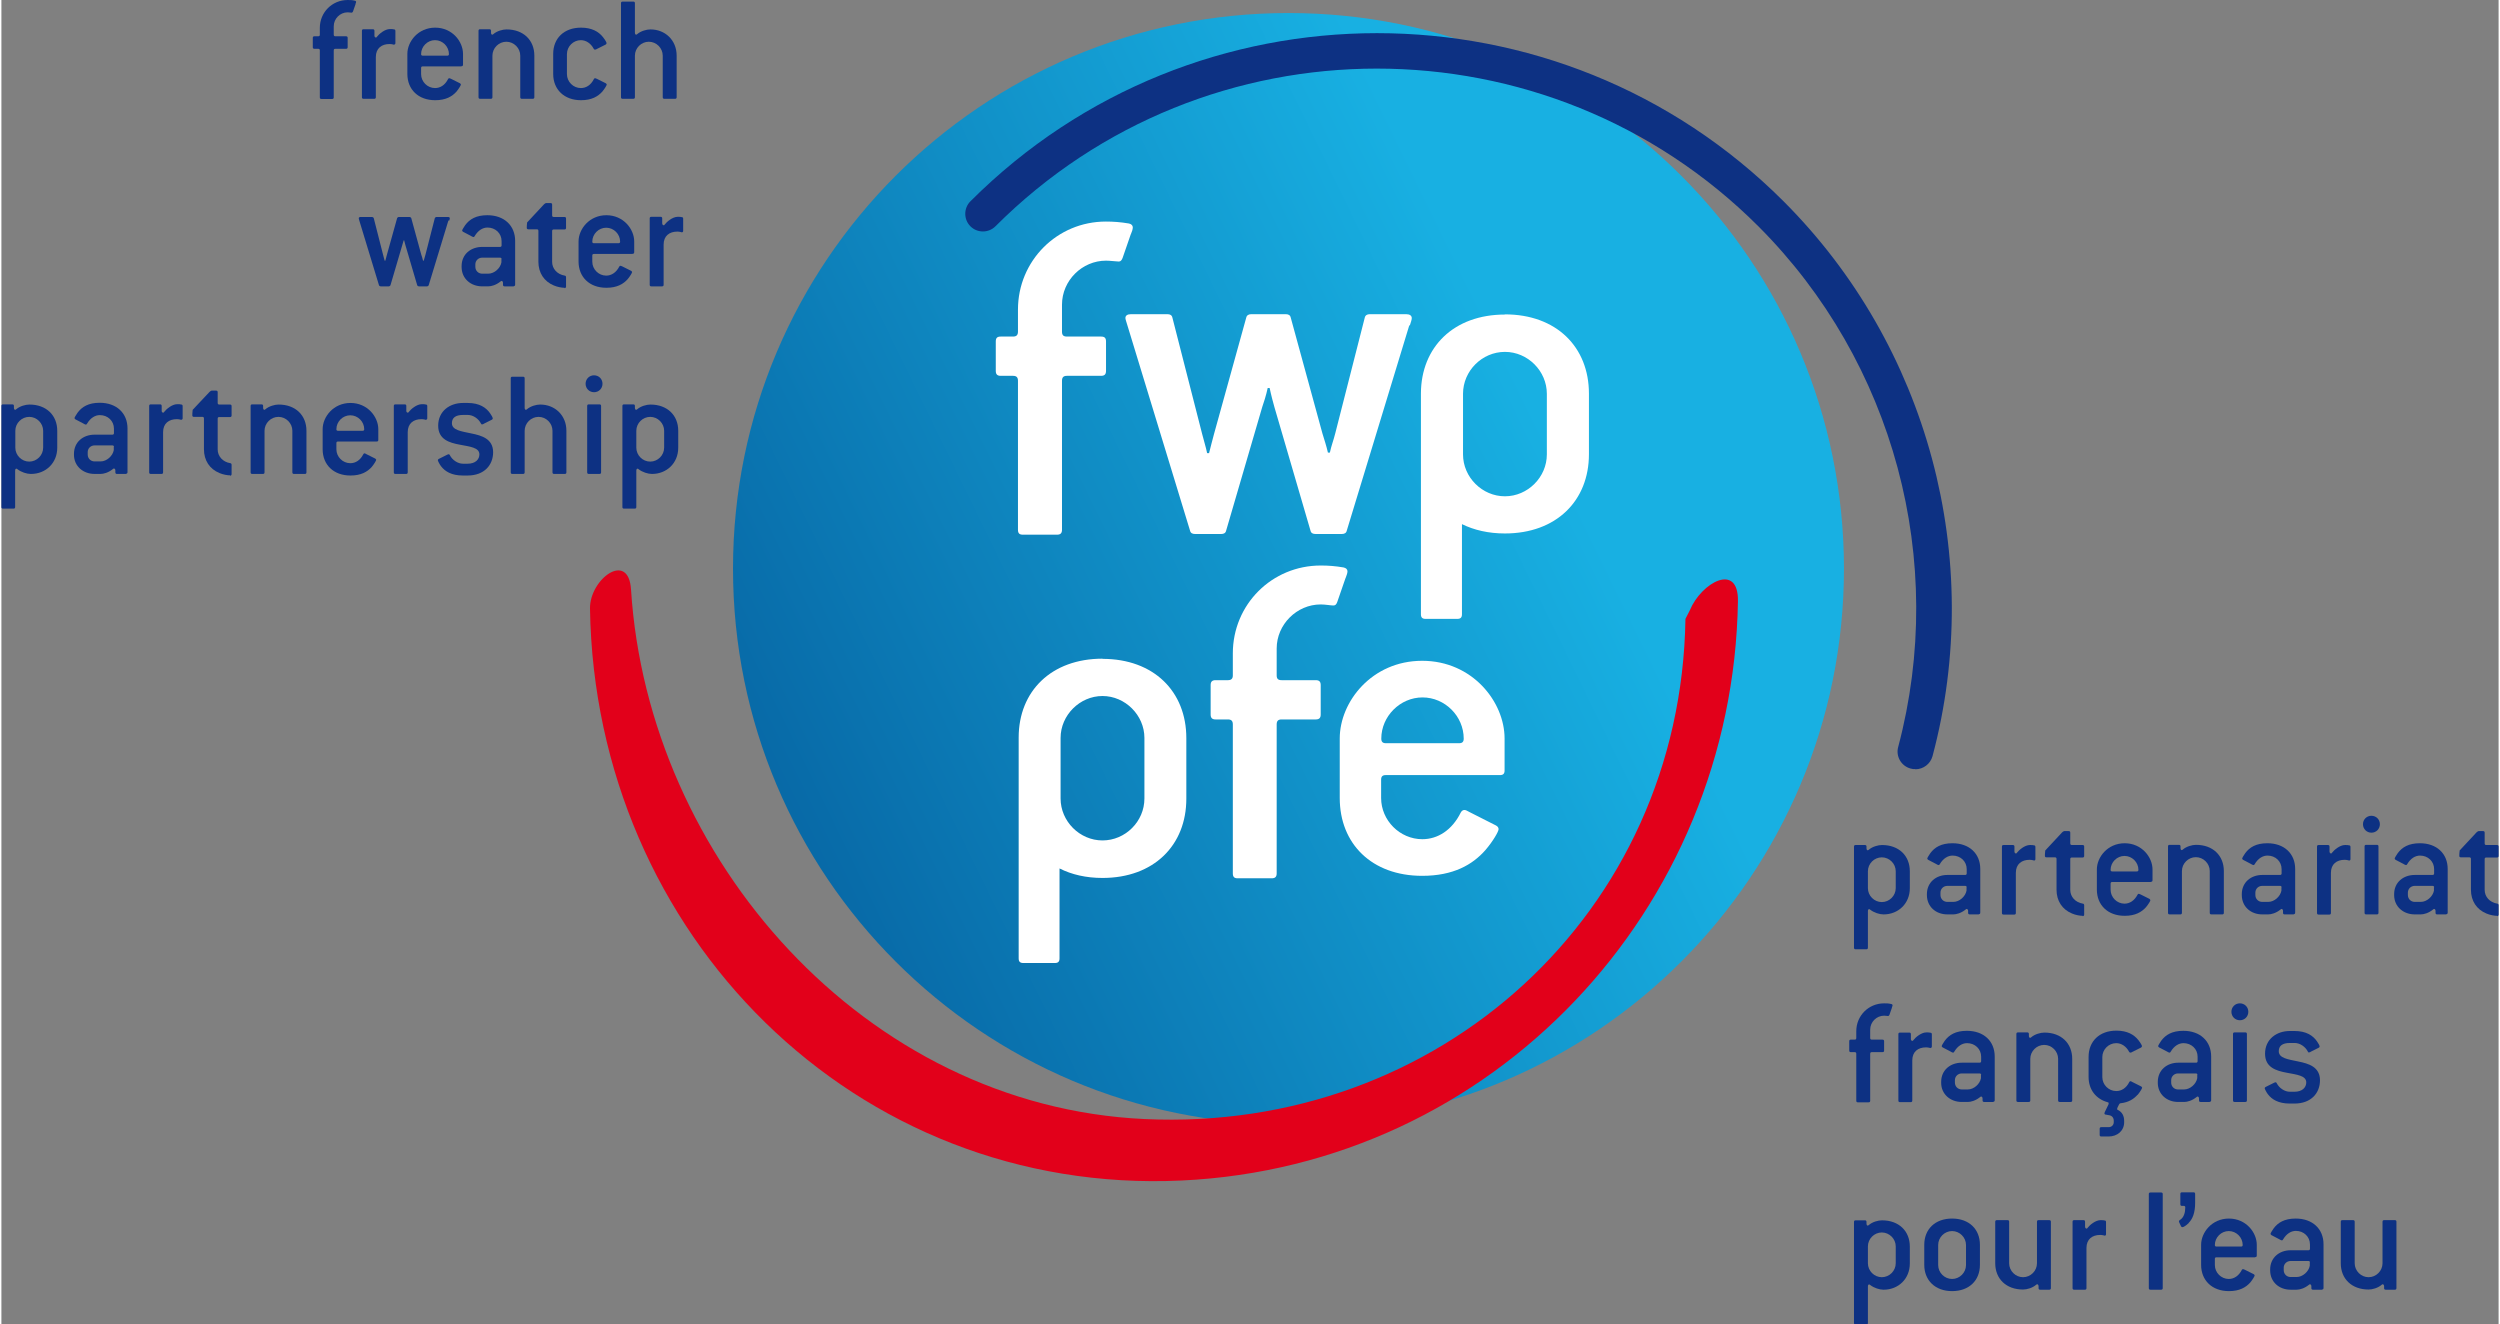 <svg xmlns="http://www.w3.org/2000/svg" xmlns:xlink="http://www.w3.org/1999/xlink" id="Calque_2" viewBox="0 0 141.79 75.2" width="840" height="445">
  <rect x="0" y="0" width="141.79" height="75.2" fill="#808080" stroke="none"/>
  <defs>
    <style>.cls-1{fill:#0d3183;}.cls-2{fill:url(#linear-gradient);}.cls-3{fill:#fff;}.cls-4{fill:#e2001a;}</style>
    <linearGradient id="linear-gradient" x1="87.9" y1="25.04" x2="24.21" y2="56.16" gradientUnits="userSpaceOnUse">
      <stop offset="0" stop-color="#18b0e2"/>
      <stop offset="1" stop-color="#00488b"/>
    </linearGradient>
  </defs>
  <g id="Layer_1">
    <path class="cls-2" d="M73.08.74c-17.42,0-31.54,14.12-31.54,31.55s14.12,31.55,31.54,31.55,31.54-14.12,31.54-31.55S90.5.74,73.08.74Z"/>
    <path class="cls-1" d="M106.86,51.92c-.22,0-.53-.1-.74-.26-.03-.02-.04-.04-.07-.04-.04,0-.07.04-.07.11v2.08c0,.06-.03.09-.09.09h-.61c-.06,0-.09-.03-.09-.09v-5.74c0-.06.03-.09.09-.09h.53c.06,0,.09.03.09.09v.1c0,.06.03.11.07.11.03,0,.04-.02.07-.04.2-.17.52-.26.74-.26.96,0,1.58.61,1.58,1.49v.96c0,.88-.66,1.49-1.49,1.49ZM107.56,49.47c0-.43-.36-.79-.79-.79s-.79.36-.79.79v.96c0,.43.36.79.79.79s.79-.36.79-.79v-.96Z"/>
    <path class="cls-1" d="M112.29,51.92h-.53c-.06,0-.09-.03-.09-.09v-.11c0-.06-.04-.11-.08-.11-.03,0-.04.02-.07.04-.25.2-.52.27-.69.27h-.34c-.65,0-1.16-.44-1.16-1.1v-.05c0-.67.52-1.09,1.16-1.09h1.01c.06,0,.09-.03.09-.09v-.24c0-.44-.35-.77-.8-.77-.26,0-.53.15-.73.49-.02.04-.04.05-.07.05s-.1-.04-.15-.07l-.44-.23s-.05-.04-.05-.07c0-.04.09-.18.17-.3.25-.34.62-.57,1.26-.57.96,0,1.58.59,1.58,1.46v2.48c0,.06-.03.09-.09.09ZM111.59,50.39c0-.06-.03-.09-.09-.09h-1.01c-.22,0-.39.17-.39.38v.14c0,.22.17.39.39.39h.34c.35,0,.69-.31.75-.64v-.19Z"/>
    <path class="cls-1" d="M115.41,48.86s-.12-.04-.25-.04c-.45,0-.78.24-.78.74v2.28c0,.06-.03.09-.09.09h-.61c-.06,0-.09-.03-.09-.09v-3.77c0-.06.03-.09.09-.09h.53c.06,0,.09.03.09.09v.28c0,.06.04.11.08.11.03,0,.04,0,.06-.04.12-.16.45-.44.74-.44.1,0,.18,0,.24.02.05,0,.07.04.07.09v.69c0,.05-.03.08-.07.08Z"/>
    <path class="cls-1" d="M118.17,52c-.14,0-.39-.04-.6-.13-.56-.23-.88-.72-.88-1.35v-1.75c0-.06-.03-.09-.09-.09h-.48c-.06,0-.09-.03-.09-.08,0-.04,0-.18.02-.31l.96-1.03s.08-.07.12-.07h.25c.06,0,.09.03.09.09v.61c0,.06.03.09.09.09h.61c.06,0,.09.03.09.09v.53c0,.06-.03.09-.09.09h-.61c-.06,0-.09.03-.09.09v1.75c0,.38.28.71.72.78.04,0,.07.04.07.09v.53c0,.06-.04.09-.09.09Z"/>
    <path class="cls-1" d="M122.04,50.08h-2.19c-.06,0-.09.03-.09.09v.35c0,.43.36.79.79.79.3,0,.57-.18.74-.51.02-.04.04-.05.07-.05s.05.02.11.04l.5.25s.05.05.05.07c0,.05-.11.23-.25.4-.25.28-.61.49-1.21.49-.96,0-1.58-.61-1.58-1.49v-1.14c0-.7.61-1.49,1.58-1.49s1.58.79,1.58,1.49v.61c0,.06-.03.09-.09.09ZM120.55,48.6c-.43,0-.79.36-.79.79,0,.06.03.09.09.09h1.4c.06,0,.09-.03.09-.09,0-.43-.36-.79-.79-.79Z"/>
    <path class="cls-1" d="M126.09,51.92h-.61c-.06,0-.09-.03-.09-.09v-2.37c0-.43-.36-.79-.79-.79s-.79.36-.79.79v2.37c0,.06-.03.09-.09.09h-.61c-.06,0-.09-.03-.09-.09v-3.77c0-.06.03-.09.09-.09h.53c.06,0,.09.03.09.09v.1c0,.06.03.11.07.11.03,0,.04-.02.07-.04.2-.17.52-.26.74-.26.96,0,1.58.61,1.58,1.49v2.37c0,.06-.03.09-.09.09Z"/>
    <path class="cls-1" d="M130.17,51.92h-.53c-.06,0-.09-.03-.09-.09v-.11c0-.06-.04-.11-.08-.11-.03,0-.04.02-.07.04-.25.2-.52.27-.69.27h-.34c-.65,0-1.16-.44-1.16-1.1v-.05c0-.67.52-1.09,1.16-1.09h1.01c.06,0,.09-.03.09-.09v-.24c0-.44-.35-.77-.8-.77-.26,0-.53.15-.73.49-.02.04-.04.05-.07.05s-.1-.04-.15-.07l-.44-.23s-.05-.04-.05-.07c0-.04.09-.18.17-.3.25-.34.62-.57,1.26-.57.96,0,1.58.59,1.58,1.46v2.48c0,.06-.03.09-.09.09ZM129.47,50.39c0-.06-.03-.09-.09-.09h-1.01c-.22,0-.39.17-.39.38v.14c0,.22.17.39.39.39h.34c.35,0,.69-.31.75-.64v-.19Z"/>
    <path class="cls-1" d="M133.3,48.86s-.12-.04-.25-.04c-.45,0-.78.24-.78.74v2.28c0,.06-.03.09-.09.09h-.61c-.06,0-.09-.03-.09-.09v-3.77c0-.06.03-.09.09-.09h.53c.06,0,.09.03.09.09v.28c0,.06.04.11.08.11.03,0,.04,0,.06-.04.12-.16.45-.44.74-.44.1,0,.18,0,.24.02.05,0,.07.04.07.09v.69c0,.05-.03.08-.07.08Z"/>
    <path class="cls-1" d="M134.57,47.28c-.27,0-.48-.21-.48-.48s.21-.48.48-.48.48.21.48.48-.21.48-.48.48ZM134.88,51.92h-.61c-.06,0-.09-.03-.09-.09v-3.77c0-.06.03-.09.09-.09h.61c.06,0,.09.03.09.09v3.77c0,.06-.03.09-.09.09Z"/>
    <path class="cls-1" d="M138.83,51.92h-.53c-.06,0-.09-.03-.09-.09v-.11c0-.06-.04-.11-.08-.11-.03,0-.04.02-.07.04-.25.2-.52.27-.69.27h-.34c-.65,0-1.17-.44-1.17-1.1v-.05c0-.67.52-1.09,1.17-1.09h1.01c.06,0,.09-.03.09-.09v-.24c0-.44-.35-.77-.8-.77-.26,0-.53.15-.73.49-.02.04-.04.05-.07.05s-.1-.04-.15-.07l-.44-.23s-.05-.04-.05-.07c0-.04.09-.18.17-.3.25-.34.62-.57,1.26-.57.96,0,1.58.59,1.58,1.46v2.48c0,.06-.03.09-.09.09ZM138.13,50.39c0-.06-.03-.09-.09-.09h-1.01c-.22,0-.39.17-.39.38v.14c0,.22.17.39.39.39h.34c.35,0,.69-.31.75-.64v-.19Z"/>
    <path class="cls-1" d="M141.7,52c-.14,0-.39-.04-.6-.13-.56-.23-.88-.72-.88-1.35v-1.75c0-.06-.03-.09-.09-.09h-.48c-.06,0-.09-.03-.09-.08,0-.04,0-.18.02-.31l.96-1.03s.08-.07.12-.07h.25c.06,0,.09.03.09.09v.61c0,.06.03.09.09.09h.61c.06,0,.09.03.09.09v.53c0,.06-.03.09-.09.09h-.61c-.06,0-.09.03-.09.09v1.75c0,.38.28.71.72.78.04,0,.07.04.07.09v.53c0,.06-.04.09-.09.09Z"/>
    <path class="cls-1" d="M107.35,57.2l-.15.43s-.04.06-.07.06c-.04,0-.15-.02-.23-.02-.43,0-.79.36-.79.79v.48c0,.06.03.09.09.09h.61c.06,0,.09.03.09.09v.53c0,.06-.03.09-.09.09h-.61c-.06,0-.09.03-.09.09v2.67c0,.06-.03.09-.09.09h-.61c-.06,0-.09-.03-.09-.09v-2.67c0-.06-.03-.09-.09-.09h-.22c-.06,0-.09-.03-.09-.09v-.53c0-.06.03-.09.09-.09h.22c.06,0,.09-.03.09-.09v-.39c0-.88.7-1.58,1.58-1.58.14,0,.26,0,.41.04.04,0,.07.04.07.07s-.02.08-.04.12Z"/>
    <path class="cls-1" d="M109.53,59.51s-.12-.04-.25-.04c-.45,0-.78.24-.78.74v2.28c0,.06-.03.09-.09.09h-.61c-.06,0-.09-.03-.09-.09v-3.77c0-.06.03-.09.09-.09h.53c.06,0,.09.03.09.09v.28c0,.06.04.1.08.1.03,0,.04,0,.06-.04.12-.16.45-.44.74-.44.1,0,.18,0,.24.02.05,0,.07.04.07.09v.69c0,.05-.03.08-.07.08Z"/>
    <path class="cls-1" d="M113.11,62.57h-.53c-.06,0-.09-.03-.09-.09v-.11c0-.06-.04-.11-.08-.11-.03,0-.04.02-.07.04-.25.2-.52.27-.69.27h-.34c-.65,0-1.17-.44-1.17-1.09v-.05c0-.67.52-1.09,1.17-1.09h1.01c.06,0,.09-.03.09-.09v-.25c0-.44-.35-.77-.8-.77-.26,0-.53.15-.73.49-.02.04-.04.05-.07.05s-.1-.04-.15-.07l-.44-.23s-.05-.04-.05-.07c0-.04.09-.18.17-.3.25-.34.62-.57,1.26-.57.96,0,1.58.59,1.58,1.46v2.48c0,.06-.03.09-.09.09ZM112.41,61.04c0-.06-.03-.09-.09-.09h-1.01c-.22,0-.39.17-.39.38v.14c0,.22.17.39.39.39h.34c.35,0,.69-.31.75-.64v-.19Z"/>
    <path class="cls-1" d="M117.48,62.57h-.61c-.06,0-.09-.03-.09-.09v-2.36c0-.43-.36-.79-.79-.79s-.79.36-.79.79v2.36c0,.06-.03.09-.09.09h-.61c-.06,0-.09-.03-.09-.09v-3.77c0-.06.03-.09.09-.09h.53c.06,0,.09.03.09.09v.11c0,.06.03.11.07.11.03,0,.04-.02.07-.04.2-.17.52-.26.74-.26.96,0,1.58.61,1.58,1.49v2.36c0,.06-.03.09-.09.09Z"/>
    <path class="cls-1" d="M121.28,62.17c-.2.23-.5.42-.93.47-.06,0-.09.03-.12.09l-.06.12s-.04.08-.04.11c0,.03,0,.05.04.06.24.12.36.33.36.63v.07c0,.49-.39.81-.88.81h-.42c-.06,0-.09-.03-.09-.09v-.35c0-.06.03-.09.09-.09h.42c.17,0,.29-.12.29-.29v-.07c0-.17-.1-.3-.28-.32l-.16-.03c-.06,0-.09-.03-.09-.07,0-.04.02-.08.08-.2l.15-.31s.04-.11-.03-.12c-.68-.18-1.1-.72-1.1-1.44v-1.14c0-.88.61-1.49,1.58-1.49.62,0,1,.23,1.24.53.15.19.21.31.21.35,0,.04-.02.06-.05.08l-.46.23c-.07.04-.11.06-.15.06-.03,0-.05-.02-.07-.05-.16-.31-.44-.49-.73-.49-.43,0-.79.36-.79.79v1.14c0,.43.36.79.79.79.3,0,.57-.17.74-.51.02-.04.04-.05.07-.05s.05.02.11.05l.5.25s.05.04.05.07c0,.04-.11.23-.25.4Z"/>
    <path class="cls-1" d="M125.4,62.57h-.53c-.06,0-.09-.03-.09-.09v-.11c0-.06-.04-.11-.08-.11-.03,0-.04.02-.07.04-.25.2-.52.27-.69.27h-.34c-.65,0-1.16-.44-1.16-1.09v-.05c0-.67.52-1.09,1.16-1.09h1.01c.06,0,.09-.03.09-.09v-.25c0-.44-.35-.77-.8-.77-.26,0-.53.15-.73.49-.02.04-.04.05-.07.05s-.1-.04-.15-.07l-.44-.23s-.05-.04-.05-.07c0-.04.09-.18.17-.3.25-.34.62-.57,1.26-.57.96,0,1.58.59,1.58,1.46v2.48c0,.06-.03.09-.09.09ZM124.69,61.04c0-.06-.03-.09-.09-.09h-1.01c-.22,0-.39.17-.39.38v.14c0,.22.17.39.39.39h.34c.35,0,.69-.31.75-.64v-.19Z"/>
    <path class="cls-1" d="M127.1,57.93c-.27,0-.48-.21-.48-.48s.21-.48.48-.48.48.21.48.48-.21.48-.48.48ZM127.41,62.57h-.61c-.06,0-.09-.03-.09-.09v-3.77c0-.06.03-.09.09-.09h.61c.06,0,.09.03.09.09v3.77c0,.06-.03.09-.09.09Z"/>
    <path class="cls-1" d="M130.19,62.66h-.26c-.65,0-1.02-.24-1.24-.53-.09-.12-.18-.3-.18-.34,0-.03.02-.05.05-.07l.46-.23s.07-.04.11-.04c.03,0,.04.02.06.05.14.28.45.49.75.49h.26c.45,0,.67-.25.67-.53,0-.39-.54-.44-1.11-.55-.6-.11-1.23-.3-1.23-1.08,0-.82.65-1.29,1.41-1.29h.26c.68,0,1.06.27,1.28.59.08.11.15.24.15.29,0,.03-.02.05-.05.07l-.42.21c-.05.03-.1.06-.14.06-.03,0-.04-.02-.06-.05-.14-.28-.45-.49-.75-.49h-.26c-.46,0-.64.18-.64.47,0,.4.54.46,1.1.58.6.12,1.24.31,1.24,1.07,0,.71-.49,1.32-1.45,1.32Z"/>
    <path class="cls-1" d="M106.86,73.23c-.22,0-.53-.1-.74-.26-.03-.02-.04-.04-.07-.04-.04,0-.07.04-.07.11v2.08c0,.06-.03.09-.09.09h-.61c-.06,0-.09-.03-.09-.09v-5.74c0-.06.03-.09.09-.09h.53c.06,0,.09.03.09.09v.1c0,.06.03.11.07.11.03,0,.04-.02.07-.04.2-.17.52-.26.74-.26.96,0,1.58.61,1.58,1.49v.96c0,.88-.66,1.49-1.49,1.49ZM107.56,70.77c0-.43-.36-.79-.79-.79s-.79.36-.79.79v.96c0,.43.36.79.79.79s.79-.36.79-.79v-.96Z"/>
    <path class="cls-1" d="M110.76,73.31c-.96,0-1.58-.61-1.58-1.49v-1.14c0-.88.61-1.49,1.58-1.49s1.58.61,1.58,1.49v1.14c0,.88-.61,1.49-1.58,1.49ZM111.55,70.69c0-.43-.36-.79-.79-.79s-.79.36-.79.79v1.14c0,.43.36.79.79.79s.79-.36.79-.79v-1.14Z"/>
    <path class="cls-1" d="M116.29,73.23h-.53c-.06,0-.09-.03-.09-.09v-.11c0-.06-.04-.11-.08-.11-.03,0-.04.02-.07.04-.2.17-.51.26-.73.26-.96,0-1.58-.61-1.58-1.49v-2.36c0-.06.03-.09.09-.09h.61c.06,0,.09.03.09.09v2.36c0,.43.36.79.79.79s.79-.36.79-.79v-2.36c0-.06.03-.09.09-.09h.61c.06,0,.09.03.09.09v3.77c0,.06-.03.09-.09.09Z"/>
    <path class="cls-1" d="M119.42,70.16s-.12-.04-.25-.04c-.45,0-.78.24-.78.74v2.28c0,.06-.03.09-.09.09h-.61c-.06,0-.09-.03-.09-.09v-3.77c0-.06.03-.09.09-.09h.53c.06,0,.09.03.09.09v.28c0,.06.04.11.08.11.03,0,.04,0,.06-.04.12-.16.45-.44.74-.44.1,0,.18,0,.24.02.05,0,.07.04.07.09v.69c0,.05-.03.08-.07.08Z"/>
    <path class="cls-1" d="M122.63,73.23h-.61c-.06,0-.09-.03-.09-.09v-5.34c0-.06.03-.09.09-.09h.61c.06,0,.09.03.09.09v5.34c0,.06-.03.09-.09.09Z"/>
    <path class="cls-1" d="M124.2,69.44c-.16.16-.31.24-.36.24-.04,0-.06-.02-.08-.05l-.08-.17c-.03-.05-.04-.09-.04-.11,0-.03.02-.05.04-.07.25-.14.32-.45.32-.73,0-.05-.03-.08-.09-.08h-.1c-.06,0-.09-.03-.09-.09v-.59c0-.06.03-.09.09-.09h.66c.06,0,.09.03.09.09v.51c0,.56-.14.91-.37,1.14Z"/>
    <path class="cls-1" d="M127.96,71.39h-2.19c-.06,0-.09.03-.09.09v.35c0,.43.36.79.79.79.3,0,.57-.18.74-.51.02-.04.04-.05.07-.05s.05.02.11.04l.5.25s.05.04.05.07c0,.04-.11.23-.25.4-.25.28-.61.49-1.21.49-.96,0-1.58-.61-1.58-1.49v-1.14c0-.7.61-1.49,1.58-1.49s1.58.79,1.58,1.49v.61c0,.06-.03.09-.09.09ZM126.47,69.9c-.43,0-.79.36-.79.79,0,.06.03.09.09.09h1.4c.06,0,.09-.03.09-.09,0-.43-.36-.79-.79-.79Z"/>
    <path class="cls-1" d="M131.78,73.23h-.53c-.06,0-.09-.03-.09-.09v-.11c0-.06-.04-.11-.08-.11-.03,0-.04.02-.07.04-.25.2-.52.27-.69.27h-.34c-.65,0-1.16-.44-1.16-1.1v-.05c0-.67.52-1.09,1.16-1.09h1.01c.06,0,.09-.03.09-.09v-.24c0-.44-.35-.77-.8-.77-.26,0-.53.15-.73.49-.02.04-.04.05-.07.05s-.1-.04-.15-.07l-.44-.23s-.05-.04-.05-.07c0-.04.09-.18.17-.3.25-.34.62-.57,1.26-.57.96,0,1.58.59,1.58,1.46v2.48c0,.06-.03.09-.09.09ZM131.08,71.69c0-.06-.03-.09-.09-.09h-1.01c-.22,0-.39.17-.39.38v.14c0,.22.17.39.39.39h.34c.35,0,.69-.31.75-.64v-.19Z"/>
    <path class="cls-1" d="M135.91,73.23h-.53c-.06,0-.09-.03-.09-.09v-.11c0-.06-.04-.11-.08-.11-.03,0-.04.02-.07.04-.2.17-.51.26-.73.26-.96,0-1.58-.61-1.58-1.49v-2.36c0-.06.03-.09.09-.09h.61c.06,0,.09.03.09.09v2.36c0,.43.36.79.79.79s.79-.36.79-.79v-2.36c0-.06.03-.09.09-.09h.61c.06,0,.09.03.09.09v3.77c0,.06-.03.09-.09.09Z"/>
    <path class="cls-1" d="M20.11.23l-.15.43s-.04.06-.07.06c-.04,0-.15-.02-.23-.02-.43,0-.79.36-.79.79v.48c0,.06.03.09.09.09h.61c.06,0,.09.03.09.09v.53c0,.06-.03.09-.09.09h-.61c-.06,0-.09.03-.09.09v2.67c0,.06-.03.09-.09.09h-.61c-.06,0-.09-.03-.09-.09v-2.67c0-.06-.03-.09-.09-.09h-.22c-.06,0-.09-.03-.09-.09v-.53c0-.06.03-.09.09-.09h.22c.06,0,.09-.03.09-.09v-.39c0-.88.7-1.58,1.58-1.58.14,0,.26,0,.41.04.04,0,.07.04.07.07s-.02.08-.04.12Z"/>
    <path class="cls-1" d="M22.29,2.54s-.12-.04-.25-.04c-.45,0-.78.24-.78.74v2.28c0,.06-.03.09-.09.09h-.61c-.06,0-.09-.03-.09-.09V1.75c0-.06.03-.09.09-.09h.53c.06,0,.09.03.09.09v.28c0,.06.04.1.08.1.03,0,.04,0,.06-.04.12-.16.45-.44.74-.44.1,0,.18,0,.24.02.05,0,.07.04.07.09v.69c0,.05-.03.08-.07.08Z"/>
    <path class="cls-1" d="M26.11,3.77h-2.19c-.06,0-.09.03-.09.09v.35c0,.43.36.79.79.79.3,0,.57-.17.74-.51.02-.04.04-.05.07-.05s.05.02.11.04l.5.25s.05.04.05.07c0,.04-.11.23-.25.4-.25.28-.61.49-1.21.49-.96,0-1.58-.61-1.58-1.49v-1.14c0-.7.61-1.49,1.58-1.49s1.58.79,1.58,1.49v.61c0,.06-.03.09-.09.09ZM24.62,2.28c-.43,0-.79.36-.79.79,0,.06.03.09.09.09h1.4c.06,0,.09-.03.09-.09,0-.43-.36-.79-.79-.79Z"/>
    <path class="cls-1" d="M30.16,5.61h-.61c-.06,0-.09-.03-.09-.09v-2.36c0-.43-.36-.79-.79-.79s-.79.36-.79.79v2.36c0,.06-.03.09-.09.09h-.61c-.06,0-.09-.03-.09-.09V1.75c0-.06.03-.09.09-.09h.53c.06,0,.09.03.09.09v.11c0,.06.03.11.07.11.03,0,.04-.02.07-.04.2-.17.52-.26.74-.26.96,0,1.58.61,1.58,1.49v2.36c0,.06-.03.09-.09.09Z"/>
    <path class="cls-1" d="M34.12,5.2c-.25.28-.61.49-1.21.49-.96,0-1.58-.61-1.58-1.49v-1.14c0-.88.61-1.49,1.58-1.49.62,0,1,.23,1.24.53.15.19.21.31.21.35,0,.04-.02.06-.05.08l-.46.23c-.07.04-.11.06-.15.06-.03,0-.05-.02-.07-.05-.16-.31-.44-.49-.73-.49-.43,0-.79.36-.79.79v1.14c0,.43.36.79.79.79.3,0,.57-.17.74-.51.02-.04.04-.05.07-.05s.05.02.11.04l.5.25s.05.04.05.07c0,.04-.11.23-.25.4Z"/>
    <path class="cls-1" d="M38.25,5.61h-.61c-.06,0-.09-.03-.09-.09v-2.36c0-.43-.36-.79-.79-.79s-.79.36-.79.79v2.36c0,.06-.03.09-.09.09h-.61c-.06,0-.09-.03-.09-.09V.18c0-.06.03-.09.09-.09h.61c.06,0,.09.03.09.09v1.68c0,.06.03.11.07.11.03,0,.04-.02.07-.04.2-.17.52-.26.74-.26.84,0,1.49.61,1.49,1.49v2.36c0,.06-.03.09-.09.09Z"/>
    <path class="cls-1" d="M25.38,12.52l-1.12,3.68s-.04.06-.09.06h-.47s-.08-.02-.09-.06l-.65-2.21c-.02-.05-.06-.22-.09-.34h-.03c-.03.12-.08.29-.1.34l-.65,2.21s-.04.06-.09.06h-.47s-.08-.02-.09-.06l-1.11-3.65c-.02-.07-.04-.13-.04-.16,0-.04.04-.07.1-.07h.66s.08.02.09.06l.53,2.08c.04.14.06.22.09.34h.04c.03-.12.05-.2.09-.34l.58-2.08s.04-.06.09-.06h.62s.08.02.09.06l.57,2.08c.04.11.07.22.1.34h.04c.03-.12.06-.21.1-.35l.53-2.07s.04-.06.09-.06h.66c.06,0,.1.03.1.07,0,.04-.02.08-.03.13Z"/>
    <path class="cls-1" d="M29.1,16.26h-.53c-.06,0-.09-.03-.09-.09v-.11c0-.06-.04-.11-.08-.11-.03,0-.04.02-.07.04-.25.2-.52.27-.69.27h-.34c-.65,0-1.17-.44-1.17-1.1v-.05c0-.67.52-1.09,1.17-1.09h1.01c.06,0,.09-.03.09-.09v-.24c0-.44-.35-.77-.8-.77-.26,0-.53.15-.73.49-.02.04-.04.05-.07.05s-.1-.04-.15-.07l-.44-.23s-.05-.04-.05-.07c0-.04.09-.18.17-.3.25-.34.62-.57,1.26-.57.96,0,1.58.59,1.58,1.46v2.48c0,.06-.03.09-.09.09ZM28.4,14.72c0-.06-.03-.09-.09-.09h-1.01c-.22,0-.39.17-.39.38v.14c0,.22.17.39.39.39h.34c.35,0,.69-.31.75-.64v-.19Z"/>
    <path class="cls-1" d="M31.97,16.34c-.14,0-.39-.04-.6-.13-.56-.23-.88-.72-.88-1.35v-1.75c0-.06-.03-.09-.09-.09h-.48c-.06,0-.09-.03-.09-.08,0-.04,0-.18.02-.31l.96-1.03s.08-.07.12-.07h.25c.06,0,.09.03.09.09v.61c0,.06.03.09.09.09h.61c.06,0,.09.03.09.09v.53c0,.06-.03.09-.09.09h-.61c-.06,0-.09.03-.09.09v1.75c0,.38.28.71.72.78.04,0,.07.04.07.09v.53c0,.06-.04.09-.09.09Z"/>
    <path class="cls-1" d="M35.83,14.42h-2.19c-.06,0-.09.03-.09.09v.35c0,.43.36.79.79.79.3,0,.57-.18.74-.51.02-.04.04-.05.07-.05s.05.02.11.04l.5.25s.05.04.05.07c0,.04-.11.23-.25.4-.25.28-.61.49-1.21.49-.96,0-1.58-.61-1.58-1.49v-1.14c0-.7.61-1.49,1.58-1.49s1.58.79,1.58,1.49v.61c0,.06-.03.09-.09.09ZM34.34,12.93c-.43,0-.79.36-.79.79,0,.06.03.09.09.09h1.4c.06,0,.09-.03.09-.09,0-.43-.36-.79-.79-.79Z"/>
    <path class="cls-1" d="M38.63,13.19s-.12-.04-.25-.04c-.45,0-.78.24-.78.74v2.28c0,.06-.03.09-.09.09h-.61c-.06,0-.09-.03-.09-.09v-3.77c0-.06.03-.09.09-.09h.53c.06,0,.09.03.09.09v.28c0,.06.04.11.08.11.03,0,.04,0,.06-.04.12-.16.45-.44.74-.44.1,0,.18,0,.24.02.05,0,.07.04.07.09v.69c0,.05-.03.08-.07.08Z"/>
    <path class="cls-1" d="M1.66,26.91c-.22,0-.53-.1-.74-.26-.03-.02-.04-.04-.07-.04-.04,0-.07.04-.07.11v2.07c0,.06-.03.09-.09.09H.09c-.06,0-.09-.03-.09-.09v-5.74c0-.06.03-.09.09-.09h.53c.06,0,.09.03.09.09v.11c0,.06.03.11.07.11.03,0,.04-.02.07-.04.2-.17.52-.26.74-.26.96,0,1.58.61,1.58,1.49v.96c0,.88-.66,1.49-1.49,1.49ZM2.37,24.46c0-.43-.36-.79-.79-.79s-.79.36-.79.79v.96c0,.43.36.79.79.79s.79-.36.79-.79v-.96Z"/>
    <path class="cls-1" d="M7.09,26.91h-.53c-.06,0-.09-.03-.09-.09v-.11c0-.06-.04-.11-.08-.11-.03,0-.04.02-.07.04-.25.2-.52.27-.69.27h-.34c-.65,0-1.17-.44-1.17-1.09v-.05c0-.67.52-1.09,1.17-1.09h1.01c.06,0,.09-.03.09-.09v-.25c0-.44-.35-.77-.8-.77-.26,0-.53.15-.73.49-.02.04-.04.05-.07.05s-.1-.04-.15-.07l-.44-.23s-.05-.04-.05-.07c0-.04.09-.18.17-.3.25-.34.62-.57,1.26-.57.96,0,1.58.59,1.58,1.46v2.48c0,.06-.03.09-.09.09ZM6.39,25.38c0-.06-.03-.09-.09-.09h-1.01c-.22,0-.39.17-.39.38v.14c0,.22.17.39.39.39h.34c.35,0,.69-.31.75-.64v-.19Z"/>
    <path class="cls-1" d="M10.21,23.84s-.12-.04-.25-.04c-.45,0-.78.24-.78.74v2.28c0,.06-.03.09-.09.09h-.61c-.06,0-.09-.03-.09-.09v-3.77c0-.06.03-.09.09-.09h.53c.06,0,.09.03.09.09v.28c0,.06.04.1.08.1.03,0,.04,0,.06-.04.12-.16.45-.44.74-.44.1,0,.18,0,.24.02.05,0,.07.04.07.09v.69c0,.05-.03.08-.07.08Z"/>
    <path class="cls-1" d="M12.98,26.99c-.14,0-.39-.04-.6-.13-.56-.23-.88-.72-.88-1.35v-1.75c0-.06-.03-.09-.09-.09h-.48c-.06,0-.09-.03-.09-.08,0-.04,0-.18.02-.32l.96-1.02s.08-.07.12-.07h.25c.06,0,.09.03.09.09v.61c0,.06.03.09.09.09h.61c.06,0,.09.03.09.09v.53c0,.06-.03.09-.09.09h-.61c-.06,0-.09.03-.09.09v1.75c0,.38.28.71.72.78.04,0,.07.04.07.09v.53c0,.06-.04.09-.09.09Z"/>
    <path class="cls-1" d="M17.22,26.91h-.61c-.06,0-.09-.03-.09-.09v-2.36c0-.43-.36-.79-.79-.79s-.79.36-.79.79v2.36c0,.06-.03.09-.09.09h-.61c-.06,0-.09-.03-.09-.09v-3.77c0-.06.03-.09.09-.09h.53c.06,0,.09.03.09.09v.11c0,.06.03.11.07.11.03,0,.04-.02.07-.04.2-.17.52-.26.74-.26.96,0,1.58.61,1.58,1.49v2.36c0,.06-.03.09-.09.09Z"/>
    <path class="cls-1" d="M21.3,25.07h-2.19c-.06,0-.09.03-.09.09v.35c0,.43.36.79.79.79.3,0,.57-.17.74-.51.02-.04.04-.05.07-.05s.05.02.11.05l.5.25s.05.04.05.07c0,.04-.11.23-.25.4-.25.28-.61.49-1.21.49-.96,0-1.58-.61-1.58-1.49v-1.14c0-.7.61-1.49,1.58-1.49s1.58.79,1.58,1.49v.61c0,.06-.03.09-.09.09ZM19.81,23.58c-.43,0-.79.36-.79.79,0,.06.03.09.09.09h1.4c.06,0,.09-.03.09-.09,0-.43-.36-.79-.79-.79Z"/>
    <path class="cls-1" d="M24.1,23.84s-.12-.04-.25-.04c-.45,0-.78.24-.78.74v2.28c0,.06-.03.09-.09.09h-.61c-.06,0-.09-.03-.09-.09v-3.77c0-.06.03-.09.09-.09h.53c.06,0,.09.03.09.09v.28c0,.06.04.1.08.1.03,0,.04,0,.06-.04.12-.16.45-.44.74-.44.1,0,.18,0,.24.02.05,0,.07.04.07.09v.69c0,.05-.03.08-.07.08Z"/>
    <path class="cls-1" d="M26.46,27h-.26c-.65,0-1.02-.24-1.24-.53-.09-.12-.18-.3-.18-.34,0-.03.02-.05.05-.07l.46-.23s.07-.04.11-.04c.03,0,.04.02.06.05.14.28.45.49.75.49h.26c.45,0,.67-.25.67-.53,0-.39-.54-.44-1.11-.55-.6-.11-1.23-.3-1.23-1.08,0-.82.65-1.29,1.41-1.29h.26c.68,0,1.06.27,1.28.59.08.11.15.24.15.29,0,.03-.02.05-.05.07l-.42.21c-.05.03-.1.06-.14.06-.03,0-.04-.02-.06-.05-.14-.28-.45-.49-.75-.49h-.26c-.46,0-.64.18-.64.47,0,.4.54.46,1.1.58.6.12,1.24.31,1.24,1.07,0,.71-.49,1.32-1.45,1.32Z"/>
    <path class="cls-1" d="M31.99,26.91h-.61c-.06,0-.09-.03-.09-.09v-2.36c0-.43-.36-.79-.79-.79s-.79.36-.79.79v2.36c0,.06-.03.09-.09.09h-.61c-.06,0-.09-.03-.09-.09v-5.34c0-.06.03-.09.09-.09h.61c.06,0,.09.03.09.09v1.68c0,.06.03.11.07.11.03,0,.04-.02.07-.04.2-.17.52-.26.74-.26.84,0,1.49.61,1.49,1.49v2.36c0,.06-.03.09-.09.09Z"/>
    <path class="cls-1" d="M33.65,22.27c-.27,0-.48-.21-.48-.48s.21-.48.48-.48.48.21.48.48-.21.48-.48.48ZM33.96,26.91h-.61c-.06,0-.09-.03-.09-.09v-3.77c0-.06.03-.09.09-.09h.61c.06,0,.09.03.09.09v3.77c0,.06-.03.09-.09.09Z"/>
    <path class="cls-1" d="M36.93,26.91c-.22,0-.53-.1-.74-.26-.03-.02-.04-.04-.07-.04-.04,0-.07.04-.07.11v2.07c0,.06-.03.09-.09.09h-.61c-.06,0-.09-.03-.09-.09v-5.74c0-.06.03-.09.09-.09h.53c.06,0,.09.03.09.09v.11c0,.06.03.11.07.11.03,0,.04-.02.07-.04.2-.17.52-.26.74-.26.96,0,1.58.61,1.58,1.49v.96c0,.88-.66,1.49-1.49,1.49ZM37.63,24.46c0-.43-.36-.79-.79-.79s-.79.36-.79.79v.96c0,.43.36.79.79.79s.79-.36.79-.79v-.96Z"/>
    <path class="cls-3" d="M64.13,13.29l-.47,1.36c-.06.14-.11.2-.22.2-.14,0-.47-.05-.72-.05-1.36,0-2.5,1.13-2.5,2.5v1.53c0,.2.08.28.28.28h1.94c.2,0,.28.08.28.28v1.67c0,.19-.08.28-.28.28h-1.94c-.19,0-.28.08-.28.28v8.46c0,.19-.08.28-.28.28h-1.94c-.2,0-.28-.08-.28-.28v-8.46c0-.19-.08-.28-.28-.28h-.7c-.19,0-.28-.08-.28-.28v-1.67c0-.2.08-.28.28-.28h.7c.19,0,.28-.08.28-.28v-1.25c0-2.77,2.22-5,4.99-5,.44,0,.83.03,1.31.11.14.03.22.11.22.22s-.05.25-.11.39Z"/>
    <path class="cls-3" d="M79.94,18.47l-3.55,11.66c-.03.14-.14.19-.28.19h-1.5c-.14,0-.25-.05-.28-.19l-2.05-7.02c-.05-.17-.19-.69-.27-1.08h-.11c-.08.39-.25.92-.31,1.08l-2.05,7.02c-.03.14-.14.19-.27.19h-1.5c-.14,0-.25-.05-.28-.19l-3.53-11.57c-.06-.22-.14-.42-.14-.5,0-.14.11-.22.31-.22h2.08c.14,0,.25.05.28.2l1.69,6.61c.11.44.2.69.28,1.08h.11c.09-.39.17-.64.28-1.08l1.83-6.61c.03-.14.14-.2.28-.2h1.97c.14,0,.25.05.28.2l1.8,6.58c.11.36.22.69.31,1.08h.11c.08-.39.2-.67.31-1.11l1.67-6.55c.03-.14.14-.2.28-.2h2.08c.19,0,.31.08.31.22,0,.11-.06.25-.11.42Z"/>
    <path class="cls-3" d="M85.37,17.86c-2.91,0-4.76,1.85-4.77,4.48h0v12.54c0,.18.08.26.26.26h1.81c.18,0,.26-.08.26-.26v-5.12c.69.34,1.51.53,2.44.53,2.91,0,4.77-1.85,4.77-4.5v-3.44c0-2.65-1.85-4.5-4.77-4.5ZM87.75,25.8c0,1.3-1.09,2.38-2.38,2.38s-2.38-1.08-2.38-2.38v-3.44c0-1.3,1.08-2.38,2.38-2.38s2.38,1.09,2.38,2.38v3.44Z"/>
    <path class="cls-3" d="M62.52,37.4c-2.9,0-4.76,1.84-4.76,4.48h0v12.54c0,.18.08.26.26.26h1.8c.18,0,.26-.08.26-.26v-5.11c.69.35,1.51.54,2.44.54,2.91,0,4.76-1.85,4.76-4.5v-3.44c0-2.65-1.85-4.5-4.76-4.5ZM64.9,45.34c0,1.3-1.08,2.38-2.38,2.38s-2.38-1.09-2.38-2.38v-3.44c0-1.29,1.09-2.38,2.38-2.38s2.38,1.09,2.38,2.38v3.44Z"/>
    <path class="cls-3" d="M76.32,32.82l-.47,1.36c-.05.14-.11.2-.22.2-.14,0-.47-.06-.72-.06-1.36,0-2.5,1.14-2.5,2.5v1.53c0,.19.08.27.28.27h1.94c.2,0,.28.09.28.28v1.67c0,.19-.08.28-.28.28h-1.94c-.19,0-.28.08-.28.28v8.46c0,.19-.08.28-.28.28h-1.94c-.19,0-.27-.08-.27-.28v-8.46c0-.2-.09-.28-.28-.28h-.7c-.19,0-.28-.08-.28-.28v-1.67c0-.19.08-.28.28-.28h.7c.19,0,.28-.08.28-.27v-1.25c0-2.78,2.22-4.99,4.99-4.99.44,0,.83.03,1.3.11.14.03.22.11.22.22s-.06.25-.11.39Z"/>
    <path class="cls-3" d="M85.1,44.01h-6.5c-.18,0-.26.08-.26.26v1.04c0,1.27,1.06,2.34,2.34,2.34.88,0,1.69-.52,2.18-1.51.05-.1.13-.15.21-.15s.16.05.31.13l1.48.75c.1.05.15.13.15.21,0,.13-.31.68-.75,1.19-.73.83-1.82,1.46-3.59,1.46-2.86,0-4.68-1.82-4.68-4.42v-3.38c0-2.08,1.82-4.41,4.68-4.41s4.68,2.34,4.68,4.41v1.82c0,.18-.08.26-.26.26ZM80.69,39.6c-1.27,0-2.34,1.07-2.34,2.34,0,.18.08.26.26.26h4.16c.18,0,.26-.08.26-.26,0-1.27-1.06-2.34-2.34-2.34Z"/>
    <path class="cls-1" d="M108.67,43.67c-.09,0-.17,0-.26-.03-.54-.14-.86-.7-.71-1.23,2.8-10.54-.24-21.86-7.94-29.56-11.95-11.94-31.38-11.94-43.32,0-.39.39-1.03.39-1.42,0-.39-.39-.39-1.03,0-1.42,12.73-12.73,33.44-12.73,46.17,0,8.21,8.21,11.45,20.28,8.46,31.5-.12.45-.53.75-.97.75Z"/>
    <path class="cls-4" d="M95.62,35.14c-.26,16.71-13.99,29.18-30.71,28.4-15.9-.74-28.19-14.8-29.16-30.06-.14-2.25-2.36-.59-2.33,1.08.29,18.5,15.05,33.34,33.59,32.47,17.71-.83,31.32-15.41,31.59-32.89.04-2.24-2.08-1.06-2.73.51l-.25.49Z"/>
  </g>
</svg>